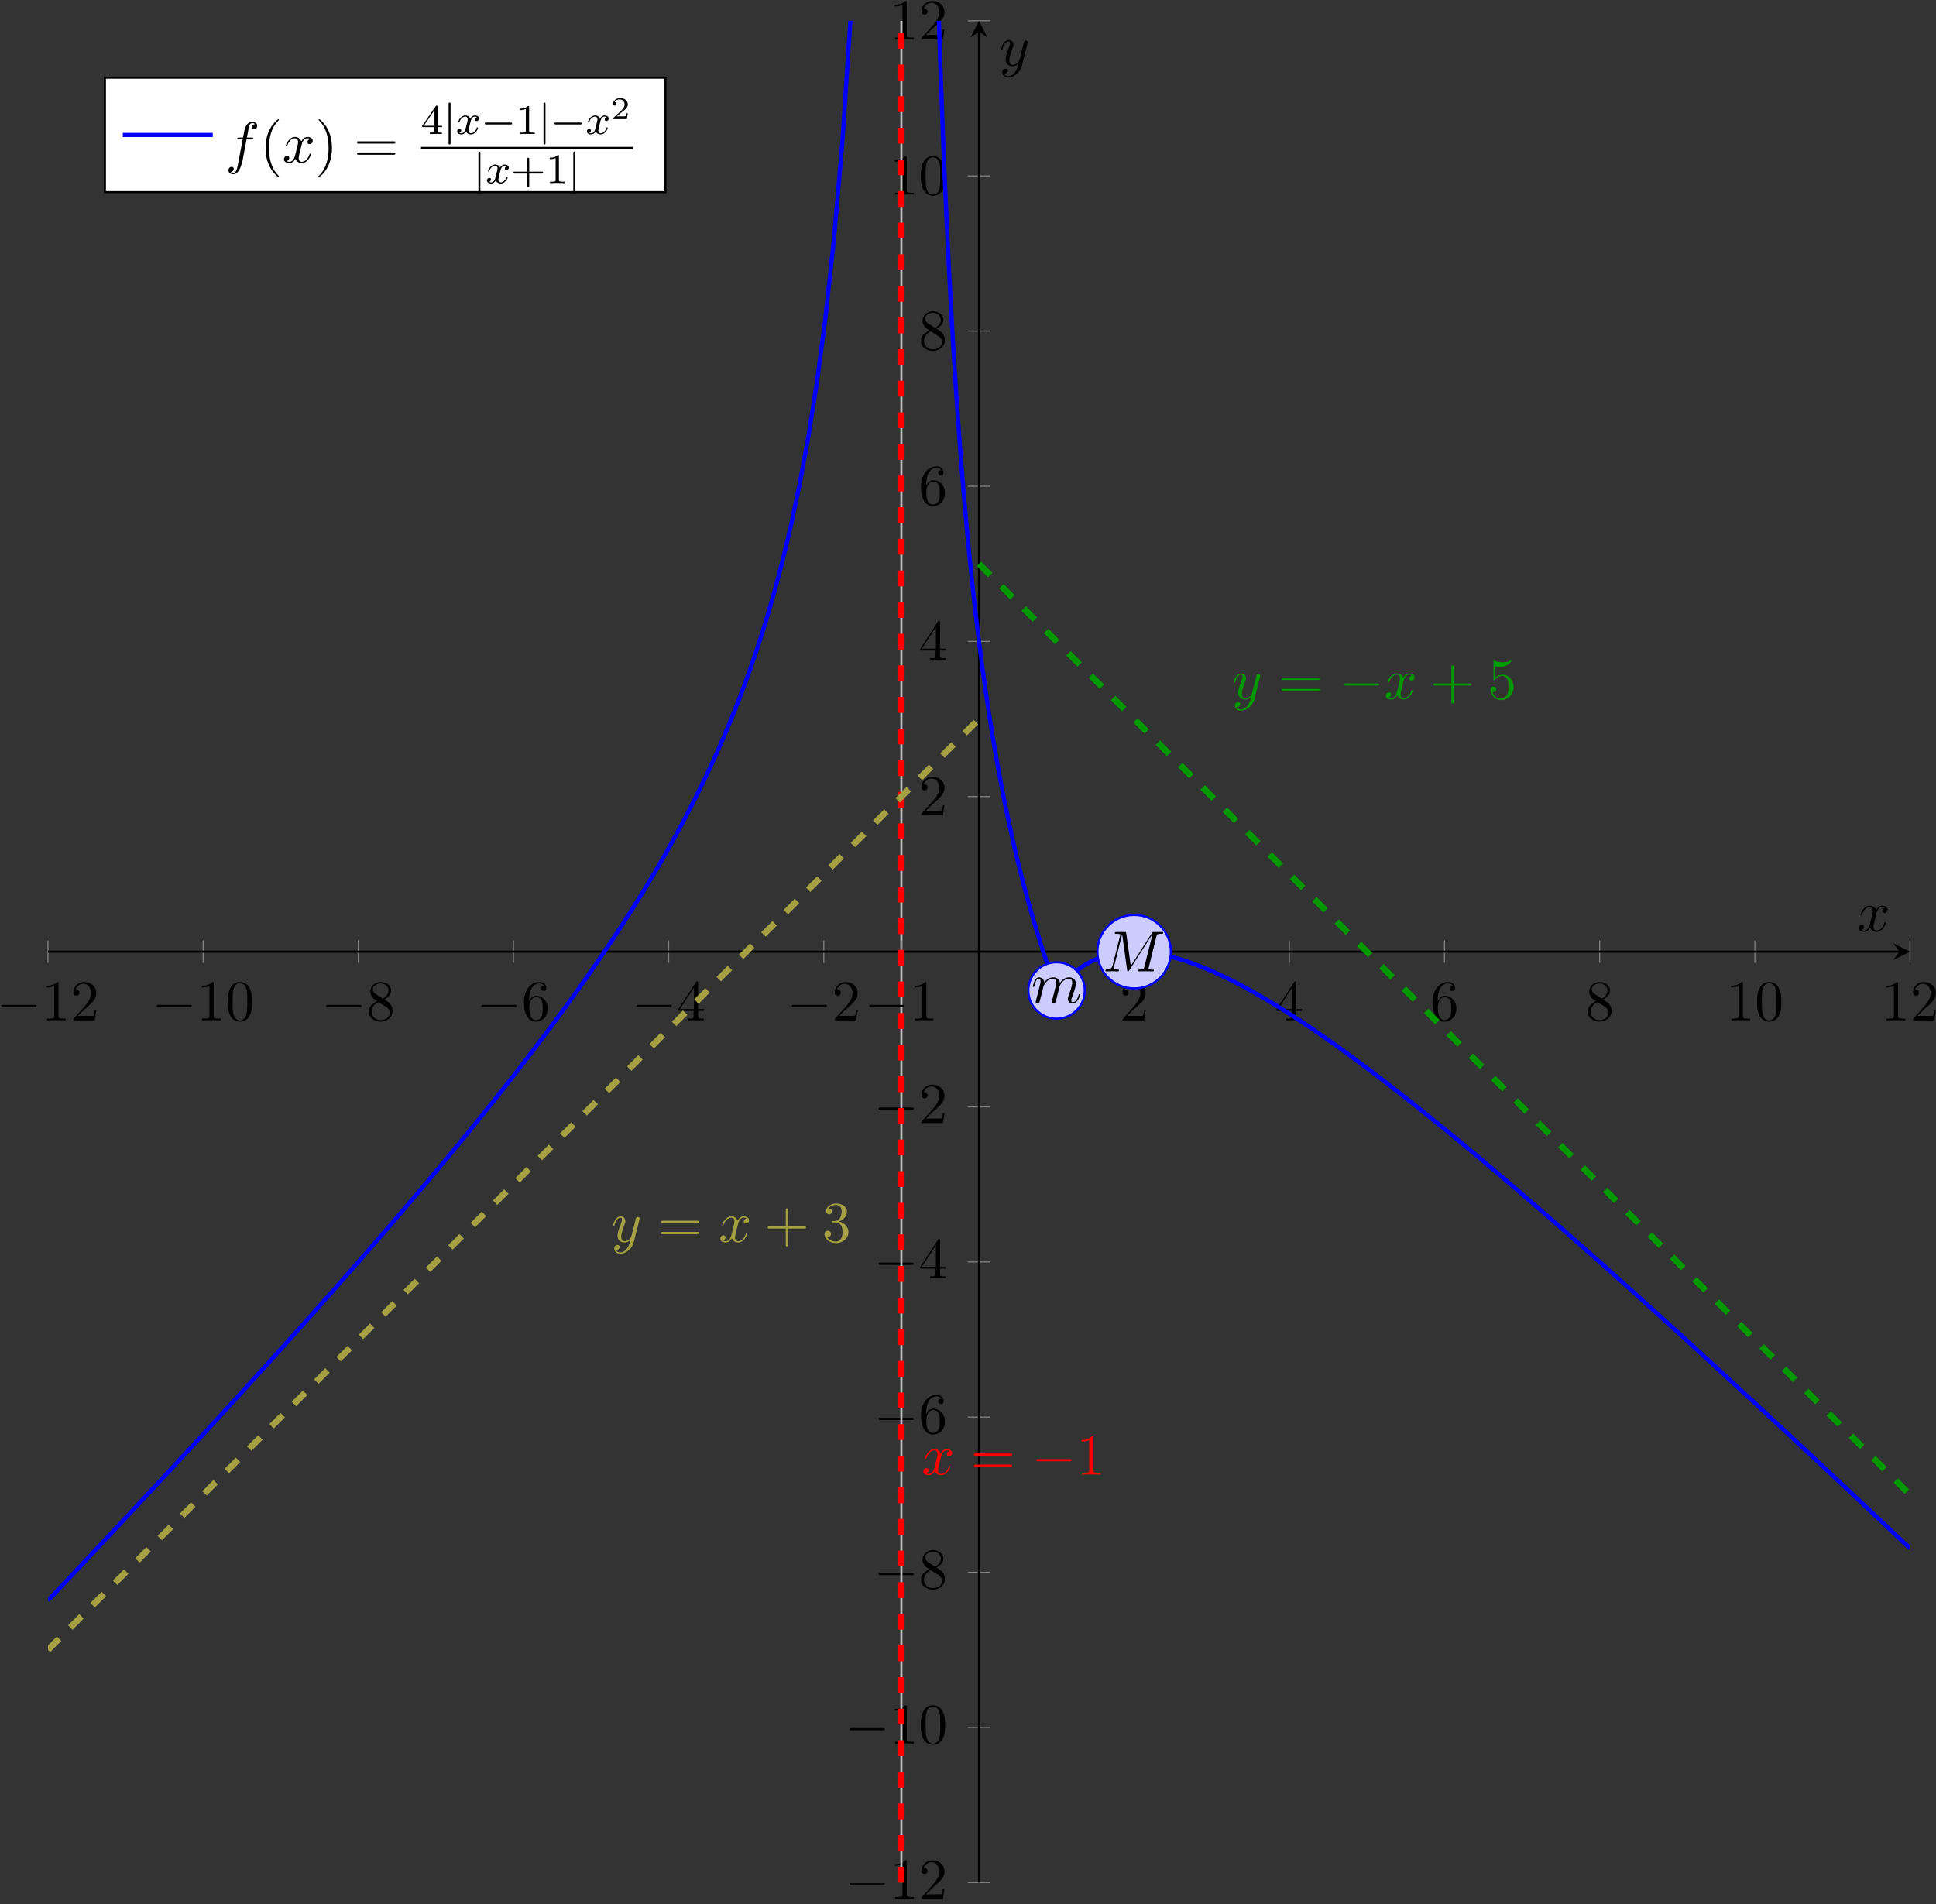 <?xml version="1.0" encoding="UTF-8"?>
<svg xmlns="http://www.w3.org/2000/svg" xmlns:xlink="http://www.w3.org/1999/xlink" width="366pt" height="360pt" viewBox="0 0 366 360" version="1.1">
<rect x="0" y="0" width="366" height="360" fill="#333333" stroke="none"/>
<defs>
<g>
<symbol overflow="visible" id="glyph0-0">
<path style="stroke:none;" d=""/>
</symbol>
<symbol overflow="visible" id="glyph0-1">
<path style="stroke:none;" d="M 7.188 -2.516 C 7.375 -2.516 7.562 -2.516 7.562 -2.719 C 7.562 -2.938 7.375 -2.938 7.188 -2.938 L 1.281 -2.938 C 1.094 -2.938 0.906 -2.938 0.906 -2.719 C 0.906 -2.516 1.094 -2.516 1.281 -2.516 Z M 7.188 -2.516 "/>
</symbol>
<symbol overflow="visible" id="glyph1-0">
<path style="stroke:none;" d=""/>
</symbol>
<symbol overflow="visible" id="glyph1-1">
<path style="stroke:none;" d="M 3.203 -6.984 C 3.203 -7.234 3.203 -7.266 2.953 -7.266 C 2.281 -6.562 1.312 -6.562 0.969 -6.562 L 0.969 -6.234 C 1.188 -6.234 1.828 -6.234 2.406 -6.516 L 2.406 -0.859 C 2.406 -0.469 2.359 -0.344 1.391 -0.344 L 1.031 -0.344 L 1.031 0 C 1.422 -0.031 2.359 -0.031 2.797 -0.031 C 3.234 -0.031 4.188 -0.031 4.562 0 L 4.562 -0.344 L 4.219 -0.344 C 3.234 -0.344 3.203 -0.453 3.203 -0.859 Z M 3.203 -6.984 "/>
</symbol>
<symbol overflow="visible" id="glyph1-2">
<path style="stroke:none;" d="M 1.391 -0.844 L 2.547 -1.969 C 4.25 -3.469 4.891 -4.062 4.891 -5.141 C 4.891 -6.391 3.922 -7.266 2.578 -7.266 C 1.359 -7.266 0.547 -6.266 0.547 -5.297 C 0.547 -4.672 1.094 -4.672 1.125 -4.672 C 1.312 -4.672 1.688 -4.812 1.688 -5.25 C 1.688 -5.547 1.5 -5.828 1.109 -5.828 C 1.031 -5.828 1 -5.828 0.969 -5.812 C 1.219 -6.516 1.812 -6.922 2.438 -6.922 C 3.438 -6.922 3.906 -6.047 3.906 -5.141 C 3.906 -4.281 3.359 -3.406 2.766 -2.734 L 0.672 -0.406 C 0.547 -0.281 0.547 -0.266 0.547 0 L 4.594 0 L 4.891 -1.891 L 4.625 -1.891 C 4.562 -1.578 4.5 -1.094 4.391 -0.922 C 4.312 -0.844 3.594 -0.844 3.344 -0.844 Z M 1.391 -0.844 "/>
</symbol>
<symbol overflow="visible" id="glyph1-3">
<path style="stroke:none;" d="M 5.016 -3.484 C 5.016 -4.359 4.969 -5.234 4.578 -6.047 C 4.078 -7.094 3.188 -7.266 2.719 -7.266 C 2.078 -7.266 1.281 -6.984 0.828 -5.969 C 0.484 -5.219 0.422 -4.359 0.422 -3.484 C 0.422 -2.672 0.469 -1.688 0.922 -0.859 C 1.391 0.016 2.188 0.234 2.719 0.234 C 3.297 0.234 4.141 0.016 4.609 -1.031 C 4.969 -1.781 5.016 -2.625 5.016 -3.484 Z M 2.719 0 C 2.297 0 1.641 -0.266 1.453 -1.312 C 1.328 -1.969 1.328 -2.984 1.328 -3.625 C 1.328 -4.312 1.328 -5.031 1.422 -5.625 C 1.625 -6.922 2.438 -7.031 2.719 -7.031 C 3.078 -7.031 3.797 -6.828 4 -5.75 C 4.109 -5.141 4.109 -4.312 4.109 -3.625 C 4.109 -2.797 4.109 -2.062 3.984 -1.359 C 3.828 -0.328 3.203 0 2.719 0 Z M 2.719 0 "/>
</symbol>
<symbol overflow="visible" id="glyph1-4">
<path style="stroke:none;" d="M 1.781 -4.984 C 1.281 -5.312 1.234 -5.688 1.234 -5.875 C 1.234 -6.531 1.938 -6.984 2.719 -6.984 C 3.516 -6.984 4.203 -6.422 4.203 -5.641 C 4.203 -5.016 3.781 -4.5 3.125 -4.109 Z M 3.375 -3.953 C 4.156 -4.359 4.688 -4.922 4.688 -5.641 C 4.688 -6.641 3.719 -7.266 2.719 -7.266 C 1.641 -7.266 0.75 -6.453 0.75 -5.438 C 0.75 -5.25 0.781 -4.75 1.234 -4.25 C 1.359 -4.109 1.75 -3.844 2.031 -3.656 C 1.391 -3.344 0.453 -2.719 0.453 -1.641 C 0.453 -0.484 1.578 0.234 2.719 0.234 C 3.953 0.234 4.984 -0.672 4.984 -1.828 C 4.984 -2.219 4.859 -2.719 4.453 -3.172 C 4.25 -3.406 4.062 -3.516 3.375 -3.953 Z M 2.281 -3.484 L 3.625 -2.641 C 3.922 -2.438 4.438 -2.109 4.438 -1.438 C 4.438 -0.625 3.625 -0.062 2.719 -0.062 C 1.781 -0.062 1 -0.734 1 -1.641 C 1 -2.281 1.359 -2.984 2.281 -3.484 Z M 2.281 -3.484 "/>
</symbol>
<symbol overflow="visible" id="glyph1-5">
<path style="stroke:none;" d="M 1.438 -3.578 L 1.438 -3.844 C 1.438 -6.594 2.797 -6.984 3.344 -6.984 C 3.609 -6.984 4.062 -6.922 4.312 -6.547 C 4.141 -6.547 3.703 -6.547 3.703 -6.062 C 3.703 -5.719 3.969 -5.562 4.203 -5.562 C 4.391 -5.562 4.719 -5.656 4.719 -6.078 C 4.719 -6.734 4.234 -7.266 3.328 -7.266 C 1.938 -7.266 0.453 -5.859 0.453 -3.453 C 0.453 -0.531 1.719 0.234 2.734 0.234 C 3.953 0.234 4.984 -0.781 4.984 -2.219 C 4.984 -3.609 4.016 -4.656 2.797 -4.656 C 2.062 -4.656 1.656 -4.094 1.438 -3.578 Z M 2.734 -0.062 C 2.047 -0.062 1.719 -0.719 1.656 -0.891 C 1.469 -1.391 1.469 -2.266 1.469 -2.469 C 1.469 -3.312 1.812 -4.406 2.797 -4.406 C 2.969 -4.406 3.469 -4.406 3.812 -3.734 C 4 -3.328 4 -2.766 4 -2.234 C 4 -1.719 4 -1.172 3.812 -0.781 C 3.484 -0.125 2.984 -0.062 2.734 -0.062 Z M 2.734 -0.062 "/>
</symbol>
<symbol overflow="visible" id="glyph1-6">
<path style="stroke:none;" d="M 3.203 -1.797 L 3.203 -0.844 C 3.203 -0.453 3.188 -0.344 2.375 -0.344 L 2.156 -0.344 L 2.156 0 C 2.594 -0.031 3.156 -0.031 3.625 -0.031 C 4.078 -0.031 4.656 -0.031 5.109 0 L 5.109 -0.344 L 4.875 -0.344 C 4.062 -0.344 4.047 -0.453 4.047 -0.844 L 4.047 -1.797 L 5.141 -1.797 L 5.141 -2.141 L 4.047 -2.141 L 4.047 -7.094 C 4.047 -7.312 4.047 -7.391 3.875 -7.391 C 3.781 -7.391 3.734 -7.391 3.656 -7.25 L 0.312 -2.141 L 0.312 -1.797 Z M 3.266 -2.141 L 0.609 -2.141 L 3.266 -6.203 Z M 3.266 -2.141 "/>
</symbol>
<symbol overflow="visible" id="glyph1-7">
<path style="stroke:none;" d="M 7.5 -3.562 C 7.656 -3.562 7.859 -3.562 7.859 -3.781 C 7.859 -4 7.656 -4 7.5 -4 L 0.969 -4 C 0.812 -4 0.609 -4 0.609 -3.781 C 0.609 -3.562 0.812 -3.562 0.984 -3.562 Z M 7.5 -1.453 C 7.656 -1.453 7.859 -1.453 7.859 -1.672 C 7.859 -1.891 7.656 -1.891 7.5 -1.891 L 0.984 -1.891 C 0.812 -1.891 0.609 -1.891 0.609 -1.672 C 0.609 -1.453 0.812 -1.453 0.969 -1.453 Z M 7.5 -1.453 "/>
</symbol>
<symbol overflow="visible" id="glyph1-8">
<path style="stroke:none;" d="M 4.453 -2.516 L 7.5 -2.516 C 7.656 -2.516 7.859 -2.516 7.859 -2.719 C 7.859 -2.938 7.656 -2.938 7.5 -2.938 L 4.453 -2.938 L 4.453 -6 C 4.453 -6.156 4.453 -6.359 4.25 -6.359 C 4.031 -6.359 4.031 -6.156 4.031 -6 L 4.031 -2.938 L 0.969 -2.938 C 0.812 -2.938 0.609 -2.938 0.609 -2.719 C 0.609 -2.516 0.812 -2.516 0.969 -2.516 L 4.031 -2.516 L 4.031 0.547 C 4.031 0.703 4.031 0.906 4.25 0.906 C 4.453 0.906 4.453 0.703 4.453 0.547 Z M 4.453 -2.516 "/>
</symbol>
<symbol overflow="visible" id="glyph1-9">
<path style="stroke:none;" d="M 4.891 -2.188 C 4.891 -3.484 4 -4.578 2.828 -4.578 C 2.297 -4.578 1.828 -4.406 1.438 -4.031 L 1.438 -6.156 C 1.656 -6.078 2.016 -6.016 2.359 -6.016 C 3.703 -6.016 4.469 -7 4.469 -7.141 C 4.469 -7.203 4.438 -7.266 4.359 -7.266 C 4.359 -7.266 4.328 -7.266 4.281 -7.234 C 4.062 -7.125 3.516 -6.922 2.797 -6.922 C 2.359 -6.922 1.859 -6.984 1.344 -7.219 C 1.25 -7.25 1.234 -7.25 1.203 -7.25 C 1.094 -7.25 1.094 -7.172 1.094 -6.984 L 1.094 -3.766 C 1.094 -3.562 1.094 -3.484 1.25 -3.484 C 1.328 -3.484 1.359 -3.516 1.391 -3.578 C 1.516 -3.75 1.922 -4.344 2.797 -4.344 C 3.375 -4.344 3.641 -3.844 3.734 -3.641 C 3.906 -3.234 3.922 -2.812 3.922 -2.266 C 3.922 -1.891 3.922 -1.234 3.672 -0.781 C 3.406 -0.344 3 -0.062 2.5 -0.062 C 1.703 -0.062 1.078 -0.641 0.891 -1.281 C 0.922 -1.281 0.953 -1.266 1.078 -1.266 C 1.438 -1.266 1.625 -1.531 1.625 -1.797 C 1.625 -2.062 1.438 -2.328 1.078 -2.328 C 0.922 -2.328 0.547 -2.25 0.547 -1.75 C 0.547 -0.812 1.297 0.234 2.516 0.234 C 3.781 0.234 4.891 -0.812 4.891 -2.188 Z M 4.891 -2.188 "/>
</symbol>
<symbol overflow="visible" id="glyph1-10">
<path style="stroke:none;" d="M 3.156 -3.844 C 4.062 -4.141 4.688 -4.891 4.688 -5.766 C 4.688 -6.656 3.734 -7.266 2.688 -7.266 C 1.578 -7.266 0.75 -6.609 0.75 -5.781 C 0.75 -5.422 1 -5.219 1.312 -5.219 C 1.641 -5.219 1.859 -5.453 1.859 -5.766 C 1.859 -6.312 1.359 -6.312 1.188 -6.312 C 1.531 -6.844 2.25 -6.984 2.641 -6.984 C 3.094 -6.984 3.688 -6.75 3.688 -5.766 C 3.688 -5.641 3.672 -5 3.375 -4.531 C 3.047 -4 2.688 -3.969 2.406 -3.953 C 2.328 -3.953 2.062 -3.922 1.984 -3.922 C 1.891 -3.922 1.828 -3.906 1.828 -3.797 C 1.828 -3.672 1.891 -3.672 2.078 -3.672 L 2.562 -3.672 C 3.453 -3.672 3.859 -2.938 3.859 -1.859 C 3.859 -0.375 3.109 -0.062 2.625 -0.062 C 2.156 -0.062 1.344 -0.25 0.953 -0.891 C 1.344 -0.844 1.672 -1.078 1.672 -1.5 C 1.672 -1.891 1.391 -2.109 1.062 -2.109 C 0.812 -2.109 0.453 -1.953 0.453 -1.469 C 0.453 -0.484 1.469 0.234 2.656 0.234 C 3.984 0.234 4.984 -0.75 4.984 -1.859 C 4.984 -2.766 4.297 -3.609 3.156 -3.844 Z M 3.156 -3.844 "/>
</symbol>
<symbol overflow="visible" id="glyph1-11">
<path style="stroke:none;" d="M 3.609 2.625 C 3.609 2.578 3.609 2.562 3.422 2.375 C 2.062 1 1.719 -1.062 1.719 -2.719 C 1.719 -4.625 2.125 -6.516 3.469 -7.891 C 3.609 -8.016 3.609 -8.031 3.609 -8.078 C 3.609 -8.141 3.562 -8.172 3.5 -8.172 C 3.391 -8.172 2.406 -7.438 1.766 -6.047 C 1.203 -4.859 1.078 -3.641 1.078 -2.719 C 1.078 -1.875 1.203 -0.562 1.797 0.672 C 2.453 2.016 3.391 2.719 3.5 2.719 C 3.562 2.719 3.609 2.688 3.609 2.625 Z M 3.609 2.625 "/>
</symbol>
<symbol overflow="visible" id="glyph1-12">
<path style="stroke:none;" d="M 3.156 -2.719 C 3.156 -3.578 3.031 -4.891 2.438 -6.125 C 1.781 -7.469 0.844 -8.172 0.734 -8.172 C 0.672 -8.172 0.625 -8.141 0.625 -8.078 C 0.625 -8.031 0.625 -8.016 0.828 -7.812 C 1.891 -6.734 2.516 -5 2.516 -2.719 C 2.516 -0.859 2.109 1.062 0.766 2.438 C 0.625 2.562 0.625 2.578 0.625 2.625 C 0.625 2.688 0.672 2.719 0.734 2.719 C 0.844 2.719 1.828 1.984 2.469 0.594 C 3.016 -0.594 3.156 -1.812 3.156 -2.719 Z M 3.156 -2.719 "/>
</symbol>
<symbol overflow="visible" id="glyph2-0">
<path style="stroke:none;" d=""/>
</symbol>
<symbol overflow="visible" id="glyph2-1">
<path style="stroke:none;" d="M 5.297 -4.156 C 5.344 -4.312 5.344 -4.328 5.344 -4.406 C 5.344 -4.609 5.188 -4.703 5.031 -4.703 C 4.922 -4.703 4.75 -4.641 4.641 -4.469 C 4.625 -4.422 4.531 -4.078 4.5 -3.875 C 4.422 -3.594 4.344 -3.297 4.281 -3.016 L 3.781 -1.047 C 3.734 -0.891 3.266 -0.125 2.547 -0.125 C 2 -0.125 1.875 -0.594 1.875 -1 C 1.875 -1.5 2.062 -2.188 2.438 -3.141 C 2.609 -3.594 2.656 -3.703 2.656 -3.922 C 2.656 -4.422 2.297 -4.828 1.75 -4.828 C 0.719 -4.828 0.312 -3.234 0.312 -3.141 C 0.312 -3.031 0.422 -3.031 0.453 -3.031 C 0.562 -3.031 0.562 -3.047 0.625 -3.234 C 0.922 -4.25 1.359 -4.578 1.719 -4.578 C 1.812 -4.578 2 -4.578 2 -4.234 C 2 -3.953 1.891 -3.672 1.812 -3.469 C 1.375 -2.312 1.172 -1.688 1.172 -1.172 C 1.172 -0.203 1.859 0.125 2.516 0.125 C 2.938 0.125 3.297 -0.062 3.609 -0.375 C 3.469 0.203 3.344 0.734 2.906 1.312 C 2.625 1.672 2.203 2 1.703 2 C 1.547 2 1.062 1.969 0.875 1.531 C 1.047 1.531 1.188 1.531 1.344 1.406 C 1.453 1.312 1.562 1.172 1.562 0.953 C 1.562 0.625 1.266 0.578 1.156 0.578 C 0.906 0.578 0.547 0.75 0.547 1.281 C 0.547 1.828 1.031 2.234 1.703 2.234 C 2.828 2.234 3.953 1.25 4.25 0.016 Z M 5.297 -4.156 "/>
</symbol>
<symbol overflow="visible" id="glyph2-2">
<path style="stroke:none;" d="M 3.641 -3.297 C 3.703 -3.578 3.953 -4.578 4.719 -4.578 C 4.781 -4.578 5.031 -4.578 5.266 -4.438 C 4.969 -4.391 4.75 -4.109 4.75 -3.844 C 4.75 -3.672 4.859 -3.469 5.156 -3.469 C 5.406 -3.469 5.75 -3.672 5.75 -4.094 C 5.75 -4.672 5.109 -4.828 4.734 -4.828 C 4.094 -4.828 3.719 -4.25 3.594 -3.984 C 3.312 -4.719 2.719 -4.828 2.406 -4.828 C 1.281 -4.828 0.656 -3.406 0.656 -3.141 C 0.656 -3.031 0.766 -3.031 0.781 -3.031 C 0.875 -3.031 0.906 -3.047 0.922 -3.156 C 1.297 -4.312 2.016 -4.578 2.391 -4.578 C 2.594 -4.578 2.984 -4.484 2.984 -3.844 C 2.984 -3.516 2.797 -2.781 2.391 -1.25 C 2.219 -0.578 1.828 -0.125 1.359 -0.125 C 1.281 -0.125 1.031 -0.125 0.812 -0.266 C 1.078 -0.312 1.312 -0.547 1.312 -0.844 C 1.312 -1.141 1.078 -1.234 0.922 -1.234 C 0.594 -1.234 0.312 -0.953 0.312 -0.594 C 0.312 -0.094 0.859 0.125 1.344 0.125 C 2.062 0.125 2.453 -0.641 2.484 -0.703 C 2.625 -0.312 3.016 0.125 3.672 0.125 C 4.781 0.125 5.406 -1.281 5.406 -1.562 C 5.406 -1.672 5.312 -1.672 5.281 -1.672 C 5.188 -1.672 5.156 -1.625 5.141 -1.547 C 4.781 -0.375 4.031 -0.125 3.688 -0.125 C 3.266 -0.125 3.094 -0.469 3.094 -0.844 C 3.094 -1.078 3.156 -1.312 3.266 -1.797 Z M 3.641 -3.297 "/>
</symbol>
<symbol overflow="visible" id="glyph2-3">
<path style="stroke:none;" d="M 10.094 -6.609 C 10.203 -7 10.219 -7.109 11.031 -7.109 C 11.281 -7.109 11.391 -7.109 11.391 -7.328 C 11.391 -7.453 11.281 -7.453 11.094 -7.453 L 9.656 -7.453 C 9.375 -7.453 9.359 -7.453 9.234 -7.234 L 5.25 -1.031 L 4.391 -7.203 C 4.359 -7.453 4.344 -7.453 4.062 -7.453 L 2.562 -7.453 C 2.359 -7.453 2.234 -7.453 2.234 -7.234 C 2.234 -7.109 2.328 -7.109 2.547 -7.109 C 2.688 -7.109 2.891 -7.094 3.016 -7.094 C 3.203 -7.062 3.266 -7.031 3.266 -6.922 C 3.266 -6.875 3.25 -6.844 3.219 -6.703 L 1.828 -1.156 C 1.719 -0.719 1.531 -0.375 0.656 -0.344 C 0.594 -0.344 0.453 -0.328 0.453 -0.125 C 0.453 -0.031 0.531 0 0.609 0 C 0.953 0 1.344 -0.031 1.703 -0.031 C 2.078 -0.031 2.469 0 2.828 0 C 2.875 0 3.016 0 3.016 -0.219 C 3.016 -0.344 2.906 -0.344 2.828 -0.344 C 2.203 -0.344 2.078 -0.562 2.078 -0.812 C 2.078 -0.891 2.094 -0.953 2.125 -1.062 L 3.609 -7.016 L 3.625 -7.016 L 4.562 -0.25 C 4.578 -0.125 4.594 0 4.719 0 C 4.844 0 4.906 -0.125 4.969 -0.203 L 9.375 -7.094 L 7.812 -0.844 C 7.703 -0.422 7.688 -0.344 6.828 -0.344 C 6.641 -0.344 6.516 -0.344 6.516 -0.125 C 6.516 0 6.656 0 6.688 0 C 6.984 0 7.734 -0.031 8.031 -0.031 C 8.484 -0.031 8.953 0 9.406 0 C 9.469 0 9.609 0 9.609 -0.219 C 9.609 -0.344 9.516 -0.344 9.297 -0.344 C 8.906 -0.344 8.594 -0.344 8.594 -0.531 C 8.594 -0.578 8.594 -0.594 8.656 -0.797 Z M 10.094 -6.609 "/>
</symbol>
<symbol overflow="visible" id="glyph2-4">
<path style="stroke:none;" d="M 0.953 -0.641 C 0.922 -0.484 0.859 -0.234 0.859 -0.172 C 0.859 0.016 1.016 0.125 1.172 0.125 C 1.312 0.125 1.5 0.031 1.578 -0.188 C 1.594 -0.203 1.719 -0.719 1.781 -1 L 2.031 -1.969 C 2.094 -2.219 2.156 -2.453 2.219 -2.703 C 2.25 -2.891 2.344 -3.203 2.359 -3.25 C 2.516 -3.594 3.094 -4.578 4.141 -4.578 C 4.625 -4.578 4.719 -4.172 4.719 -3.812 C 4.719 -3.547 4.641 -3.234 4.562 -2.906 L 4.25 -1.641 L 4.031 -0.812 C 3.984 -0.594 3.891 -0.234 3.891 -0.172 C 3.891 0.016 4.047 0.125 4.203 0.125 C 4.547 0.125 4.609 -0.156 4.703 -0.5 C 4.859 -1.109 5.25 -2.703 5.359 -3.125 C 5.391 -3.266 5.969 -4.578 7.156 -4.578 C 7.625 -4.578 7.75 -4.203 7.75 -3.812 C 7.75 -3.203 7.281 -1.953 7.062 -1.375 C 6.969 -1.109 6.922 -1 6.922 -0.781 C 6.922 -0.266 7.312 0.125 7.812 0.125 C 8.844 0.125 9.25 -1.469 9.25 -1.562 C 9.25 -1.672 9.156 -1.672 9.125 -1.672 C 9.016 -1.672 9.016 -1.641 8.953 -1.469 C 8.797 -0.891 8.438 -0.125 7.844 -0.125 C 7.656 -0.125 7.578 -0.234 7.578 -0.484 C 7.578 -0.75 7.672 -1.016 7.781 -1.25 C 7.984 -1.828 8.438 -3.031 8.438 -3.656 C 8.438 -4.359 8 -4.828 7.188 -4.828 C 6.375 -4.828 5.812 -4.344 5.406 -3.766 C 5.406 -3.906 5.359 -4.281 5.062 -4.531 C 4.781 -4.766 4.438 -4.828 4.172 -4.828 C 3.188 -4.828 2.656 -4.125 2.469 -3.875 C 2.406 -4.5 1.953 -4.828 1.469 -4.828 C 0.953 -4.828 0.75 -4.391 0.656 -4.203 C 0.453 -3.812 0.312 -3.172 0.312 -3.141 C 0.312 -3.031 0.422 -3.031 0.453 -3.031 C 0.562 -3.031 0.562 -3.047 0.625 -3.281 C 0.812 -4.062 1.031 -4.578 1.422 -4.578 C 1.609 -4.578 1.766 -4.5 1.766 -4.078 C 1.766 -3.844 1.734 -3.734 1.594 -3.156 Z M 0.953 -0.641 "/>
</symbol>
<symbol overflow="visible" id="glyph2-5">
<path style="stroke:none;" d="M 4 -4.359 L 4.938 -4.359 C 5.156 -4.359 5.266 -4.359 5.266 -4.578 C 5.266 -4.703 5.156 -4.703 4.969 -4.703 L 4.062 -4.703 L 4.297 -5.938 C 4.344 -6.172 4.5 -6.953 4.562 -7.078 C 4.656 -7.281 4.844 -7.453 5.078 -7.453 C 5.109 -7.453 5.406 -7.453 5.609 -7.25 C 5.125 -7.203 5.016 -6.828 5.016 -6.656 C 5.016 -6.406 5.219 -6.281 5.422 -6.281 C 5.703 -6.281 6.016 -6.516 6.016 -6.938 C 6.016 -7.438 5.516 -7.688 5.078 -7.688 C 4.703 -7.688 4.016 -7.5 3.688 -6.406 C 3.625 -6.188 3.594 -6.078 3.328 -4.703 L 2.578 -4.703 C 2.359 -4.703 2.25 -4.703 2.25 -4.5 C 2.25 -4.359 2.344 -4.359 2.547 -4.359 L 3.266 -4.359 L 2.453 -0.047 C 2.25 1 2.078 2 1.5 2 C 1.469 2 1.188 2 0.984 1.797 C 1.484 1.766 1.578 1.375 1.578 1.203 C 1.578 0.953 1.391 0.828 1.172 0.828 C 0.891 0.828 0.578 1.062 0.578 1.484 C 0.578 1.969 1.062 2.234 1.5 2.234 C 2.109 2.234 2.547 1.594 2.734 1.172 C 3.094 0.484 3.344 -0.828 3.344 -0.906 Z M 4 -4.359 "/>
</symbol>
<symbol overflow="visible" id="glyph3-0">
<path style="stroke:none;" d=""/>
</symbol>
<symbol overflow="visible" id="glyph3-1">
<path style="stroke:none;" d="M 3.141 -5.156 C 3.141 -5.312 3.141 -5.375 2.969 -5.375 C 2.875 -5.375 2.859 -5.375 2.781 -5.266 L 0.234 -1.562 L 0.234 -1.312 L 2.484 -1.312 L 2.484 -0.641 C 2.484 -0.344 2.469 -0.266 1.844 -0.266 L 1.672 -0.266 L 1.672 0 C 2.344 -0.031 2.359 -0.031 2.812 -0.031 C 3.266 -0.031 3.281 -0.031 3.953 0 L 3.953 -0.266 L 3.781 -0.266 C 3.156 -0.266 3.141 -0.344 3.141 -0.641 L 3.141 -1.312 L 3.984 -1.312 L 3.984 -1.562 L 3.141 -1.562 Z M 2.547 -4.516 L 2.547 -1.562 L 0.516 -1.562 Z M 2.547 -4.516 "/>
</symbol>
<symbol overflow="visible" id="glyph3-2">
<path style="stroke:none;" d="M 2.5 -5.078 C 2.5 -5.297 2.484 -5.297 2.266 -5.297 C 1.938 -4.984 1.516 -4.797 0.766 -4.797 L 0.766 -4.531 C 0.984 -4.531 1.406 -4.531 1.875 -4.734 L 1.875 -0.656 C 1.875 -0.359 1.844 -0.266 1.094 -0.266 L 0.812 -0.266 L 0.812 0 C 1.141 -0.031 1.828 -0.031 2.188 -0.031 C 2.547 -0.031 3.234 -0.031 3.562 0 L 3.562 -0.266 L 3.281 -0.266 C 2.531 -0.266 2.5 -0.359 2.5 -0.656 Z M 2.5 -5.078 "/>
</symbol>
<symbol overflow="visible" id="glyph3-3">
<path style="stroke:none;" d="M 3.469 -1.812 L 5.812 -1.812 C 5.922 -1.812 6.109 -1.812 6.109 -1.984 C 6.109 -2.172 5.922 -2.172 5.812 -2.172 L 3.469 -2.172 L 3.469 -4.531 C 3.469 -4.641 3.469 -4.812 3.297 -4.812 C 3.109 -4.812 3.109 -4.641 3.109 -4.531 L 3.109 -2.172 L 0.75 -2.172 C 0.641 -2.172 0.469 -2.172 0.469 -1.984 C 0.469 -1.812 0.641 -1.812 0.75 -1.812 L 3.109 -1.812 L 3.109 0.547 C 3.109 0.656 3.109 0.828 3.297 0.828 C 3.469 0.828 3.469 0.656 3.469 0.547 Z M 3.469 -1.812 "/>
</symbol>
<symbol overflow="visible" id="glyph4-0">
<path style="stroke:none;" d=""/>
</symbol>
<symbol overflow="visible" id="glyph4-1">
<path style="stroke:none;" d="M 1.359 -5.672 C 1.359 -5.797 1.359 -5.969 1.172 -5.969 C 0.984 -5.969 0.984 -5.797 0.984 -5.672 L 0.984 1.688 C 0.984 1.812 0.984 1.984 1.172 1.984 C 1.359 1.984 1.359 1.812 1.359 1.688 Z M 1.359 -5.672 "/>
</symbol>
<symbol overflow="visible" id="glyph4-2">
<path style="stroke:none;" d="M 5.562 -1.812 C 5.703 -1.812 5.875 -1.812 5.875 -1.984 C 5.875 -2.172 5.703 -2.172 5.562 -2.172 L 1 -2.172 C 0.875 -2.172 0.703 -2.172 0.703 -1.984 C 0.703 -1.812 0.875 -1.812 1 -1.812 Z M 5.562 -1.812 "/>
</symbol>
<symbol overflow="visible" id="glyph5-0">
<path style="stroke:none;" d=""/>
</symbol>
<symbol overflow="visible" id="glyph5-1">
<path style="stroke:none;" d="M 4 -3.172 C 3.641 -3.094 3.625 -2.781 3.625 -2.75 C 3.625 -2.578 3.766 -2.453 3.938 -2.453 C 4.109 -2.453 4.375 -2.594 4.375 -2.938 C 4.375 -3.391 3.875 -3.516 3.578 -3.516 C 3.219 -3.516 2.906 -3.25 2.719 -2.938 C 2.547 -3.359 2.141 -3.516 1.812 -3.516 C 0.938 -3.516 0.453 -2.516 0.453 -2.297 C 0.453 -2.219 0.516 -2.188 0.578 -2.188 C 0.672 -2.188 0.688 -2.234 0.703 -2.328 C 0.891 -2.906 1.375 -3.297 1.781 -3.297 C 2.094 -3.297 2.25 -3.062 2.25 -2.781 C 2.25 -2.625 2.156 -2.25 2.094 -2 C 2.031 -1.766 1.859 -1.062 1.812 -0.906 C 1.703 -0.484 1.422 -0.141 1.062 -0.141 C 1.031 -0.141 0.828 -0.141 0.656 -0.25 C 1.016 -0.344 1.016 -0.672 1.016 -0.688 C 1.016 -0.875 0.875 -0.984 0.703 -0.984 C 0.484 -0.984 0.25 -0.797 0.25 -0.5 C 0.25 -0.125 0.641 0.078 1.047 0.078 C 1.469 0.078 1.766 -0.234 1.906 -0.5 C 2.094 -0.109 2.453 0.078 2.844 0.078 C 3.703 0.078 4.188 -0.922 4.188 -1.141 C 4.188 -1.219 4.125 -1.25 4.062 -1.25 C 3.969 -1.25 3.953 -1.188 3.922 -1.109 C 3.766 -0.578 3.312 -0.141 2.859 -0.141 C 2.594 -0.141 2.406 -0.312 2.406 -0.656 C 2.406 -0.812 2.453 -1 2.562 -1.438 C 2.609 -1.688 2.781 -2.375 2.828 -2.531 C 2.938 -2.953 3.219 -3.297 3.578 -3.297 C 3.625 -3.297 3.828 -3.297 4 -3.172 Z M 4 -3.172 "/>
</symbol>
<symbol overflow="visible" id="glyph6-0">
<path style="stroke:none;" d=""/>
</symbol>
<symbol overflow="visible" id="glyph6-1">
<path style="stroke:none;" d="M 3.219 -1.125 L 3 -1.125 C 2.984 -1.031 2.922 -0.641 2.844 -0.578 C 2.797 -0.531 2.312 -0.531 2.219 -0.531 L 1.109 -0.531 L 1.875 -1.156 C 2.078 -1.328 2.609 -1.703 2.797 -1.891 C 2.969 -2.062 3.219 -2.375 3.219 -2.797 C 3.219 -3.547 2.547 -3.984 1.734 -3.984 C 0.969 -3.984 0.438 -3.469 0.438 -2.906 C 0.438 -2.609 0.688 -2.562 0.75 -2.562 C 0.906 -2.562 1.078 -2.672 1.078 -2.891 C 1.078 -3.016 1 -3.219 0.734 -3.219 C 0.875 -3.516 1.234 -3.75 1.656 -3.75 C 2.281 -3.75 2.609 -3.281 2.609 -2.797 C 2.609 -2.375 2.328 -1.938 1.922 -1.547 L 0.5 -0.25 C 0.438 -0.188 0.438 -0.188 0.438 0 L 3.031 0 Z M 3.219 -1.125 "/>
</symbol>
</g>
<clipPath id="clip1">
  <path d="M 9.066 3.93 L 179 3.93 L 179 314 L 9.066 314 Z M 9.066 3.93 "/>
</clipPath>
<clipPath id="clip2">
  <path d="M 161 3.93 L 211 3.93 L 211 199 L 161 199 Z M 161 3.93 "/>
</clipPath>
<clipPath id="clip3">
  <path d="M 169 3.93 L 172 3.93 L 172 355.949 L 169 355.949 Z M 169 3.93 "/>
</clipPath>
<clipPath id="clip4">
  <path d="M 168 89 L 361.086 89 L 361.086 300 L 168 300 Z M 168 89 "/>
</clipPath>
<clipPath id="clip5">
  <path d="M 9.066 119 L 202 119 L 202 329 L 9.066 329 Z M 9.066 119 "/>
</clipPath>
<clipPath id="clip6">
  <path d="M 188 168 L 361.086 168 L 361.086 305 L 188 305 Z M 188 168 "/>
</clipPath>
</defs>
<g id="surface1">
<path style="fill:none;stroke-width:0.199;stroke-linecap:butt;stroke-linejoin:miter;stroke:rgb(50%,50%,50%);stroke-opacity:1;stroke-miterlimit:10;" d="M -0.002 173.883 L -0.002 178.137 M 29.334 173.883 L 29.334 178.137 M 58.67 173.883 L 58.67 178.137 M 88.006 173.883 L 88.006 178.137 M 117.338 173.883 L 117.338 178.137 M 146.674 173.883 L 146.674 178.137 M 205.346 173.883 L 205.346 178.137 M 234.678 173.883 L 234.678 178.137 M 264.014 173.883 L 264.014 178.137 M 293.35 173.883 L 293.35 178.137 M 322.686 173.883 L 322.686 178.137 M 352.018 173.883 L 352.018 178.137 " transform="matrix(1,0,0,-1,9.068,355.949)"/>
<path style="fill:none;stroke-width:0.199;stroke-linecap:butt;stroke-linejoin:miter;stroke:rgb(50%,50%,50%);stroke-opacity:1;stroke-miterlimit:10;" d="M 173.885 -0 L 178.135 -0 M 173.885 29.336 L 178.135 29.336 M 173.885 58.672 L 178.135 58.672 M 173.885 88.004 L 178.135 88.004 M 173.885 117.34 L 178.135 117.34 M 173.885 146.676 L 178.135 146.676 M 173.885 205.344 L 178.135 205.344 M 173.885 234.679 L 178.135 234.679 M 173.885 264.015 L 178.135 264.015 M 173.885 293.351 L 178.135 293.351 M 173.885 322.683 L 178.135 322.683 M 173.885 352.019 L 178.135 352.019 " transform="matrix(1,0,0,-1,9.068,355.949)"/>
<path style="fill:none;stroke-width:0.399;stroke-linecap:butt;stroke-linejoin:miter;stroke:rgb(0%,0%,0%);stroke-opacity:1;stroke-miterlimit:10;" d="M -0.002 176.012 L 350.026 176.012 " transform="matrix(1,0,0,-1,9.068,355.949)"/>
<path style=" stroke:none;fill-rule:nonzero;fill:rgb(0%,0%,0%);fill-opacity:1;" d="M 361.086 179.938 L 357.898 178.344 L 359.094 179.938 L 357.898 181.535 "/>
<path style="fill:none;stroke-width:0.399;stroke-linecap:butt;stroke-linejoin:miter;stroke:rgb(0%,0%,0%);stroke-opacity:1;stroke-miterlimit:10;" d="M 176.01 -0 L 176.01 350.027 " transform="matrix(1,0,0,-1,9.068,355.949)"/>
<path style=" stroke:none;fill-rule:nonzero;fill:rgb(0%,0%,0%);fill-opacity:1;" d="M 185.078 3.93 L 183.484 7.117 L 185.078 5.922 L 186.672 7.117 "/>
<g style="fill:rgb(0%,0%,0%);fill-opacity:1;">
  <use xlink:href="#glyph0-1" x="-0.629" y="192.934"/>
</g>
<g style="fill:rgb(0%,0%,0%);fill-opacity:1;">
  <use xlink:href="#glyph1-1" x="7.856" y="192.934"/>
  <use xlink:href="#glyph1-2" x="13.311" y="192.934"/>
</g>
<g style="fill:rgb(0%,0%,0%);fill-opacity:1;">
  <use xlink:href="#glyph0-1" x="28.705" y="192.934"/>
</g>
<g style="fill:rgb(0%,0%,0%);fill-opacity:1;">
  <use xlink:href="#glyph1-1" x="37.19" y="192.934"/>
  <use xlink:href="#glyph1-3" x="42.645" y="192.934"/>
</g>
<g style="fill:rgb(0%,0%,0%);fill-opacity:1;">
  <use xlink:href="#glyph0-1" x="60.767" y="192.934"/>
</g>
<g style="fill:rgb(0%,0%,0%);fill-opacity:1;">
  <use xlink:href="#glyph1-4" x="69.252" y="192.934"/>
</g>
<g style="fill:rgb(0%,0%,0%);fill-opacity:1;">
  <use xlink:href="#glyph0-1" x="90.102" y="192.934"/>
</g>
<g style="fill:rgb(0%,0%,0%);fill-opacity:1;">
  <use xlink:href="#glyph1-5" x="98.587" y="192.934"/>
</g>
<g style="fill:rgb(0%,0%,0%);fill-opacity:1;">
  <use xlink:href="#glyph0-1" x="119.436" y="192.934"/>
</g>
<g style="fill:rgb(0%,0%,0%);fill-opacity:1;">
  <use xlink:href="#glyph1-6" x="127.921" y="192.934"/>
</g>
<g style="fill:rgb(0%,0%,0%);fill-opacity:1;">
  <use xlink:href="#glyph0-1" x="148.771" y="192.934"/>
</g>
<g style="fill:rgb(0%,0%,0%);fill-opacity:1;">
  <use xlink:href="#glyph1-2" x="157.256" y="192.934"/>
</g>
<g style="fill:rgb(0%,0%,0%);fill-opacity:1;">
  <use xlink:href="#glyph1-2" x="211.682" y="192.934"/>
</g>
<g style="fill:rgb(0%,0%,0%);fill-opacity:1;">
  <use xlink:href="#glyph1-6" x="241.017" y="192.934"/>
</g>
<g style="fill:rgb(0%,0%,0%);fill-opacity:1;">
  <use xlink:href="#glyph1-5" x="270.352" y="192.934"/>
</g>
<g style="fill:rgb(0%,0%,0%);fill-opacity:1;">
  <use xlink:href="#glyph1-4" x="299.686" y="192.934"/>
</g>
<g style="fill:rgb(0%,0%,0%);fill-opacity:1;">
  <use xlink:href="#glyph1-1" x="326.293" y="192.934"/>
  <use xlink:href="#glyph1-3" x="331.748" y="192.934"/>
</g>
<g style="fill:rgb(0%,0%,0%);fill-opacity:1;">
  <use xlink:href="#glyph1-1" x="355.628" y="192.934"/>
  <use xlink:href="#glyph1-2" x="361.083" y="192.934"/>
</g>
<g style="fill:rgb(0%,0%,0%);fill-opacity:1;">
  <use xlink:href="#glyph0-1" x="159.72" y="359.01"/>
</g>
<g style="fill:rgb(0%,0%,0%);fill-opacity:1;">
  <use xlink:href="#glyph1-1" x="168.205" y="359.01"/>
  <use xlink:href="#glyph1-2" x="173.66" y="359.01"/>
</g>
<g style="fill:rgb(0%,0%,0%);fill-opacity:1;">
  <use xlink:href="#glyph0-1" x="159.72" y="329.675"/>
</g>
<g style="fill:rgb(0%,0%,0%);fill-opacity:1;">
  <use xlink:href="#glyph1-1" x="168.205" y="329.675"/>
  <use xlink:href="#glyph1-3" x="173.66" y="329.675"/>
</g>
<g style="fill:rgb(0%,0%,0%);fill-opacity:1;">
  <use xlink:href="#glyph0-1" x="165.174" y="300.341"/>
</g>
<g style="fill:rgb(0%,0%,0%);fill-opacity:1;">
  <use xlink:href="#glyph1-4" x="173.659" y="300.341"/>
</g>
<g style="fill:rgb(0%,0%,0%);fill-opacity:1;">
  <use xlink:href="#glyph0-1" x="165.174" y="271.006"/>
</g>
<g style="fill:rgb(0%,0%,0%);fill-opacity:1;">
  <use xlink:href="#glyph1-5" x="173.659" y="271.006"/>
</g>
<g style="fill:rgb(0%,0%,0%);fill-opacity:1;">
  <use xlink:href="#glyph0-1" x="165.174" y="241.672"/>
</g>
<g style="fill:rgb(0%,0%,0%);fill-opacity:1;">
  <use xlink:href="#glyph1-6" x="173.659" y="241.672"/>
</g>
<g style="fill:rgb(0%,0%,0%);fill-opacity:1;">
  <use xlink:href="#glyph0-1" x="165.174" y="212.337"/>
</g>
<g style="fill:rgb(0%,0%,0%);fill-opacity:1;">
  <use xlink:href="#glyph1-2" x="173.659" y="212.337"/>
</g>
<g style="fill:rgb(0%,0%,0%);fill-opacity:1;">
  <use xlink:href="#glyph1-2" x="173.659" y="154.122"/>
</g>
<g style="fill:rgb(0%,0%,0%);fill-opacity:1;">
  <use xlink:href="#glyph1-6" x="173.659" y="124.788"/>
</g>
<g style="fill:rgb(0%,0%,0%);fill-opacity:1;">
  <use xlink:href="#glyph1-5" x="173.659" y="95.453"/>
</g>
<g style="fill:rgb(0%,0%,0%);fill-opacity:1;">
  <use xlink:href="#glyph1-4" x="173.659" y="66.119"/>
</g>
<g style="fill:rgb(0%,0%,0%);fill-opacity:1;">
  <use xlink:href="#glyph1-1" x="168.205" y="36.784"/>
  <use xlink:href="#glyph1-3" x="173.66" y="36.784"/>
</g>
<g style="fill:rgb(0%,0%,0%);fill-opacity:1;">
  <use xlink:href="#glyph1-1" x="168.205" y="7.45"/>
  <use xlink:href="#glyph1-2" x="173.66" y="7.45"/>
</g>
<path style="fill:none;stroke-width:0.399;stroke-linecap:butt;stroke-linejoin:miter;stroke:rgb(75%,75%,75%);stroke-opacity:1;stroke-miterlimit:10;" d="M 161.342 -0 L 161.342 352.019 " transform="matrix(1,0,0,-1,9.068,355.949)"/>
<path style="fill:none;stroke-width:0.199;stroke-linecap:butt;stroke-linejoin:miter;stroke:rgb(50%,50%,50%);stroke-opacity:1;stroke-miterlimit:10;" d="M 161.342 173.883 L 161.342 178.137 " transform="matrix(1,0,0,-1,9.068,355.949)"/>
<g style="fill:rgb(0%,0%,0%);fill-opacity:1;">
  <use xlink:href="#glyph0-1" x="163.438" y="192.934"/>
</g>
<g style="fill:rgb(0%,0%,0%);fill-opacity:1;">
  <use xlink:href="#glyph1-1" x="171.923" y="192.934"/>
</g>
<g clip-path="url(#clip1)" clip-rule="nonzero">
<path style="fill:none;stroke-width:0.797;stroke-linecap:butt;stroke-linejoin:miter;stroke:rgb(0%,0%,100%);stroke-opacity:1;stroke-miterlimit:10;" d="M -0.002 53.336 L 1.616 55.047 L 4.842 58.469 L 6.459 60.183 L 8.073 61.902 L 9.69 63.621 L 12.916 67.066 L 14.534 68.793 L 16.147 70.519 L 17.76 72.254 L 19.377 73.988 L 20.991 75.722 L 22.608 77.461 L 25.834 80.953 L 27.452 82.699 L 30.678 86.207 L 32.295 87.965 L 35.522 91.496 L 37.139 93.265 L 38.752 95.043 L 40.37 96.816 L 41.983 98.601 L 43.596 100.39 L 45.213 102.183 L 46.827 103.98 L 48.44 105.785 L 50.057 107.594 L 51.67 109.406 L 53.287 111.222 L 54.901 113.051 L 56.514 114.883 L 58.131 116.722 L 59.745 118.57 L 61.358 120.426 L 62.975 122.285 L 64.588 124.156 L 66.202 126.035 L 67.819 127.922 L 69.432 129.82 L 71.049 131.73 L 72.662 133.648 L 74.276 135.574 L 75.893 137.515 L 77.506 139.472 L 79.12 141.441 L 80.737 143.422 L 82.35 145.418 L 83.967 147.429 L 85.58 149.461 L 87.194 151.508 L 88.811 153.574 L 90.424 155.66 L 92.037 157.773 L 93.655 159.906 L 95.268 162.062 L 96.885 164.25 L 98.498 166.465 L 100.112 168.711 L 101.729 170.992 L 103.342 173.308 L 104.955 175.668 L 106.573 178.07 L 108.186 180.519 L 109.799 183.023 L 111.416 185.582 L 113.03 188.203 L 114.647 190.898 L 116.26 193.668 L 117.873 196.523 L 119.491 199.472 L 121.104 202.531 L 122.717 205.711 L 124.334 209.027 L 125.948 212.5 L 127.565 216.148 L 129.178 220 L 130.791 224.09 L 132.409 228.457 L 134.022 233.144 L 135.635 238.222 L 137.252 243.765 L 138.866 249.871 L 140.483 256.672 L 142.096 264.344 L 143.709 273.125 L 145.327 283.347 L 146.94 295.508 L 148.553 310.32 L 150.17 328.957 L 151.784 353.34 L 153.397 386.984 L 155.014 436.965 L 156.627 520.09 L 158.244 688.133 " transform="matrix(1,0,0,-1,9.068,355.949)"/>
</g>
<g clip-path="url(#clip2)" clip-rule="nonzero">
<path style="fill:none;stroke-width:0.797;stroke-linecap:butt;stroke-linejoin:miter;stroke:rgb(0%,0%,100%);stroke-opacity:1;stroke-miterlimit:10;" d="M 163.366 888.711 L 163.506 840.656 L 163.643 798.402 L 163.784 760.953 L 163.924 727.527 L 164.061 697.511 L 164.202 670.41 L 164.342 645.812 L 164.479 623.383 L 164.619 602.851 L 164.76 583.98 L 164.897 566.578 L 165.037 550.476 L 165.178 535.535 L 165.315 521.629 L 165.455 508.66 L 165.596 496.531 L 165.733 485.156 L 165.873 474.48 L 166.014 464.426 L 166.151 454.949 L 166.291 446 L 166.432 437.531 L 166.569 429.508 L 166.709 421.89 L 166.85 414.652 L 166.987 407.765 L 167.127 401.203 L 167.268 394.945 L 167.405 388.961 L 167.545 383.246 L 167.686 377.777 L 167.823 372.535 L 167.963 367.508 L 168.104 362.679 L 168.241 358.043 L 168.381 353.582 L 168.522 349.293 L 168.659 345.16 L 168.799 341.176 L 168.94 337.332 L 169.077 333.621 L 169.217 330.039 L 169.358 326.578 L 169.494 323.226 L 169.635 319.984 L 169.776 316.844 L 169.912 313.801 L 170.053 310.855 L 170.194 307.992 L 170.33 305.215 L 170.471 302.519 L 170.612 299.902 L 170.748 297.355 L 170.889 294.883 L 171.03 292.472 L 171.166 290.129 L 171.307 287.847 L 171.448 285.621 L 171.584 283.453 L 171.725 281.344 L 171.866 279.285 L 172.002 277.277 L 172.143 275.312 L 172.28 273.398 L 172.42 271.527 L 172.561 269.699 L 172.698 267.918 L 172.838 266.168 L 172.979 264.461 L 173.116 262.793 L 173.256 261.156 L 173.397 259.558 L 173.534 257.992 L 173.674 256.457 L 173.815 254.953 L 173.952 253.48 L 174.092 252.035 L 174.233 250.621 L 174.369 249.23 L 174.51 247.871 L 174.651 246.531 L 174.787 245.219 L 174.928 243.933 L 175.069 242.668 L 175.205 241.426 L 175.346 240.207 L 175.487 239.008 L 175.623 237.832 L 175.764 236.672 L 175.905 235.535 L 176.041 234.418 L 176.182 233.316 L 176.323 232.23 L 176.459 231.168 L 176.6 230.117 L 176.741 229.086 L 176.877 228.07 L 177.018 227.07 L 177.159 226.082 L 177.295 225.113 L 177.436 224.156 L 177.577 223.215 L 177.713 222.285 L 177.854 221.371 L 177.994 220.469 L 178.131 219.578 L 178.272 218.699 L 178.412 217.836 L 178.549 216.98 L 178.69 216.14 L 178.83 215.308 L 178.967 214.488 L 179.108 213.679 L 179.248 212.879 L 179.385 212.09 L 179.526 211.312 L 179.666 210.543 L 179.803 209.785 L 179.944 209.035 L 180.084 208.293 L 180.221 207.562 L 180.362 206.836 L 180.502 206.121 L 180.639 205.414 L 180.78 204.719 L 180.916 204.027 L 181.057 203.344 L 181.198 202.668 L 181.334 202 L 181.475 201.34 L 181.616 200.687 L 181.752 200.039 L 181.893 199.402 L 182.034 198.769 L 182.17 198.144 L 182.311 197.523 L 182.452 196.91 L 182.588 196.304 L 182.729 195.703 L 182.869 195.105 L 183.006 194.519 L 183.147 193.933 L 183.287 193.355 L 183.424 192.785 L 183.565 192.219 L 183.705 191.656 L 183.842 191.101 L 183.983 190.551 L 184.123 190.004 L 184.26 189.461 L 184.401 188.926 L 184.541 188.394 L 184.678 187.867 L 184.819 187.344 L 184.959 186.828 L 185.096 186.312 L 185.237 185.804 L 185.377 185.301 L 185.514 184.801 L 185.655 184.304 L 185.795 183.812 L 185.932 183.324 L 186.073 182.84 L 186.213 182.359 L 186.35 181.883 L 186.491 181.41 L 186.631 180.941 L 186.768 180.476 L 186.909 180.012 L 187.049 179.554 L 187.186 179.097 L 187.467 178.199 L 187.604 177.754 L 187.744 177.312 L 187.885 176.875 L 188.022 176.437 L 188.162 176.004 L 188.303 175.574 L 188.44 175.148 L 188.721 174.304 L 188.858 173.887 L 188.998 173.472 L 189.139 173.062 L 189.276 172.652 L 189.557 171.84 L 189.694 171.437 L 189.834 171.039 L 189.971 170.644 L 190.112 170.25 L 190.252 169.859 L 190.389 169.469 L 190.53 169.082 " transform="matrix(1,0,0,-1,9.068,355.949)"/>
</g>
<g clip-path="url(#clip3)" clip-rule="nonzero">
<path style="fill:none;stroke-width:1.196;stroke-linecap:butt;stroke-linejoin:miter;stroke:rgb(100%,0%,0%);stroke-opacity:1;stroke-dasharray:2.989,2.989;stroke-miterlimit:10;" d="M 161.342 -0 L 161.342 352.019 " transform="matrix(1,0,0,-1,9.068,355.949)"/>
</g>
<g clip-path="url(#clip4)" clip-rule="nonzero">
<path style="fill:none;stroke-width:1.196;stroke-linecap:butt;stroke-linejoin:miter;stroke:rgb(0%,59.999%,0%);stroke-opacity:1;stroke-dasharray:2.989,2.989;stroke-miterlimit:10;" d="M 176.01 249.347 L 176.362 248.996 L 176.713 248.64 L 177.069 248.289 L 177.42 247.937 L 177.772 247.582 L 178.127 247.23 L 179.889 245.469 L 180.241 245.113 L 180.596 244.762 L 180.948 244.41 L 181.299 244.054 L 181.655 243.703 L 183.416 241.941 L 183.768 241.586 L 184.123 241.234 L 184.475 240.883 L 184.827 240.527 L 185.182 240.176 L 186.944 238.414 L 187.295 238.058 L 187.651 237.707 L 189.412 235.945 L 189.764 235.59 L 190.119 235.238 L 190.471 234.887 L 190.823 234.531 L 191.178 234.179 L 192.94 232.418 L 193.291 232.062 L 193.647 231.711 L 193.998 231.359 L 194.35 231.004 L 194.705 230.652 L 196.467 228.89 L 196.819 228.535 L 197.174 228.183 L 197.526 227.832 L 197.877 227.476 L 198.233 227.125 L 198.936 226.422 L 199.287 226.066 L 199.643 225.715 L 199.994 225.363 L 200.346 225.008 L 200.702 224.656 L 202.463 222.894 L 202.815 222.539 L 203.17 222.187 L 203.522 221.836 L 203.873 221.48 L 204.229 221.129 L 205.991 219.367 L 206.342 219.012 L 206.698 218.66 L 207.049 218.308 L 207.401 217.953 L 207.756 217.601 L 209.518 215.84 L 209.869 215.484 L 210.225 215.133 L 211.987 213.371 L 212.338 213.015 L 212.694 212.664 L 213.045 212.312 L 213.397 211.957 L 213.752 211.605 L 215.514 209.844 L 215.866 209.488 L 216.221 209.137 L 216.573 208.785 L 216.924 208.429 L 217.28 208.078 L 219.041 206.316 L 219.393 205.961 L 219.748 205.609 L 221.51 203.847 L 221.862 203.492 L 222.217 203.14 L 222.569 202.789 L 222.92 202.433 L 223.276 202.082 L 225.037 200.32 L 225.389 199.965 L 225.744 199.613 L 226.096 199.262 L 226.448 198.906 L 226.803 198.554 L 228.565 196.793 L 228.916 196.437 L 229.272 196.086 L 229.623 195.734 L 229.975 195.379 L 230.33 195.027 L 231.034 194.324 L 231.385 193.969 L 231.741 193.617 L 232.092 193.265 L 232.444 192.91 L 232.799 192.558 L 234.561 190.797 L 234.912 190.441 L 235.268 190.09 L 235.619 189.738 L 235.971 189.383 L 236.327 189.031 L 238.088 187.269 L 238.44 186.914 L 238.795 186.562 L 239.147 186.211 L 239.498 185.855 L 239.854 185.504 L 241.616 183.742 L 241.967 183.387 L 242.323 183.035 L 244.084 181.273 L 244.436 180.918 L 244.791 180.566 L 245.143 180.215 L 245.494 179.859 L 245.85 179.508 L 247.612 177.746 L 247.963 177.39 L 248.319 177.039 L 248.67 176.687 L 249.022 176.332 L 249.377 175.98 L 251.139 174.219 L 251.491 173.863 L 251.846 173.512 L 253.608 171.75 L 253.959 171.394 L 254.315 171.043 L 254.666 170.691 L 255.018 170.336 L 255.373 169.984 L 257.135 168.222 L 257.487 167.867 L 257.842 167.515 L 258.194 167.164 L 258.545 166.808 L 258.901 166.457 L 260.662 164.695 L 261.014 164.34 L 261.37 163.988 L 263.131 162.226 L 263.483 161.871 L 263.838 161.519 L 264.19 161.168 L 264.541 160.812 L 264.897 160.461 L 266.659 158.699 L 267.01 158.344 L 267.366 157.992 L 267.717 157.64 L 268.069 157.285 L 268.424 156.933 L 270.186 155.172 L 270.537 154.816 L 270.893 154.465 L 271.245 154.113 L 271.596 153.758 L 271.952 153.406 L 272.655 152.703 L 273.006 152.347 L 273.362 151.996 L 273.713 151.644 L 274.065 151.289 L 274.42 150.937 L 276.182 149.176 L 276.534 148.82 L 276.889 148.469 L 277.241 148.117 L 277.592 147.762 L 277.948 147.41 L 279.709 145.648 L 280.061 145.293 L 280.416 144.941 L 280.768 144.59 L 281.12 144.234 L 281.475 143.883 L 283.237 142.121 L 283.588 141.765 L 283.944 141.414 L 285.705 139.652 L 286.057 139.297 L 286.412 138.945 L 286.764 138.594 L 287.116 138.238 L 287.471 137.887 L 289.233 136.125 L 289.584 135.769 L 289.94 135.418 L 290.291 135.066 L 290.643 134.711 L 290.998 134.359 L 292.76 132.597 L 293.112 132.242 L 293.467 131.89 L 295.229 130.129 L 295.58 129.773 L 295.936 129.422 L 296.287 129.07 L 296.639 128.715 L 296.995 128.363 L 298.756 126.601 L 299.108 126.246 L 299.463 125.894 L 299.815 125.543 L 300.166 125.187 L 300.522 124.836 L 302.284 123.074 L 302.635 122.719 L 302.991 122.367 L 303.342 122.015 L 303.694 121.66 L 304.049 121.308 L 304.752 120.605 L 305.104 120.25 L 305.459 119.898 L 305.811 119.547 L 306.162 119.191 L 306.518 118.84 L 308.28 117.078 L 308.631 116.722 L 308.987 116.371 L 309.338 116.019 L 309.69 115.664 L 310.045 115.312 L 311.807 113.551 L 312.159 113.195 L 312.514 112.844 L 312.866 112.492 L 313.217 112.136 L 313.573 111.785 L 315.334 110.023 L 315.686 109.668 L 316.041 109.316 L 317.803 107.554 L 318.155 107.199 L 318.51 106.847 L 318.862 106.496 L 319.213 106.14 L 319.569 105.789 L 321.33 104.027 L 321.682 103.672 L 322.037 103.32 L 322.389 102.969 L 322.741 102.613 L 323.096 102.261 L 324.858 100.5 L 325.209 100.144 L 325.565 99.793 L 327.327 98.031 L 327.678 97.676 L 328.034 97.324 L 328.385 96.972 L 328.737 96.617 L 329.092 96.265 L 330.854 94.504 L 331.205 94.148 L 331.561 93.797 L 331.912 93.445 L 332.264 93.09 L 332.62 92.738 L 334.381 90.976 L 334.733 90.621 L 335.088 90.269 L 336.85 88.508 L 337.202 88.152 L 337.557 87.801 L 337.909 87.449 L 338.26 87.094 L 338.616 86.742 L 340.377 84.98 L 340.729 84.625 L 341.084 84.273 L 341.436 83.922 L 341.787 83.566 L 342.143 83.215 L 343.905 81.453 L 344.256 81.097 L 344.612 80.746 L 344.963 80.394 L 345.315 80.039 L 345.67 79.687 L 346.373 78.984 L 346.725 78.629 L 347.08 78.277 L 347.432 77.926 L 347.784 77.57 L 348.139 77.219 L 349.901 75.457 L 350.252 75.101 L 350.608 74.75 L 350.959 74.398 L 351.311 74.043 L 351.666 73.691 L 352.018 73.34 " transform="matrix(1,0,0,-1,9.068,355.949)"/>
</g>
<g clip-path="url(#clip5)" clip-rule="nonzero">
<path style="fill:none;stroke-width:1.196;stroke-linecap:butt;stroke-linejoin:miter;stroke:rgb(64.832%,62.558%,26.009%);stroke-opacity:1;stroke-dasharray:2.989,2.989;stroke-miterlimit:10;" d="M -0.002 44.004 L 0.354 44.355 L 0.705 44.707 L 1.057 45.062 L 1.412 45.414 L 2.116 46.117 L 2.467 46.472 L 2.823 46.824 L 3.174 47.176 L 3.526 47.531 L 3.881 47.883 L 4.233 48.234 L 4.584 48.59 L 4.94 48.941 L 5.643 49.644 L 5.995 50 L 6.35 50.351 L 6.702 50.703 L 7.053 51.058 L 7.409 51.41 L 9.17 53.172 L 9.522 53.527 L 9.877 53.879 L 10.229 54.23 L 10.58 54.586 L 10.936 54.937 L 11.639 55.64 L 11.991 55.996 L 12.346 56.347 L 12.698 56.699 L 13.049 57.054 L 13.405 57.406 L 13.756 57.758 L 14.108 58.113 L 14.463 58.465 L 15.166 59.168 L 15.518 59.523 L 15.873 59.875 L 16.225 60.226 L 16.577 60.582 L 16.932 60.933 L 17.284 61.285 L 17.635 61.64 L 17.991 61.992 L 18.694 62.695 L 19.045 63.051 L 19.401 63.402 L 19.752 63.754 L 20.104 64.109 L 20.459 64.461 L 22.221 66.222 L 22.573 66.578 L 22.928 66.929 L 23.28 67.281 L 23.631 67.636 L 23.987 67.988 L 24.69 68.691 L 25.041 69.047 L 25.397 69.398 L 25.748 69.75 L 26.1 70.105 L 26.455 70.457 L 26.807 70.808 L 27.159 71.164 L 27.514 71.515 L 28.217 72.219 L 28.569 72.574 L 28.924 72.926 L 29.276 73.277 L 29.627 73.633 L 29.983 73.984 L 31.744 75.746 L 32.096 76.101 L 32.452 76.453 L 32.803 76.804 L 33.155 77.16 L 33.51 77.511 L 34.213 78.215 L 34.565 78.57 L 34.92 78.922 L 35.272 79.273 L 35.623 79.629 L 35.979 79.98 L 36.33 80.332 L 36.682 80.687 L 37.037 81.039 L 37.741 81.742 L 38.092 82.097 L 38.448 82.449 L 38.799 82.801 L 39.151 83.156 L 39.506 83.508 L 41.268 85.269 L 41.62 85.625 L 41.975 85.976 L 42.327 86.328 L 42.678 86.683 L 43.034 87.035 L 43.737 87.738 L 44.088 88.094 L 44.444 88.445 L 44.795 88.797 L 45.147 89.152 L 45.502 89.504 L 45.854 89.855 L 46.205 90.211 L 46.561 90.562 L 47.264 91.265 L 47.616 91.621 L 47.971 91.972 L 48.323 92.324 L 48.674 92.679 L 49.03 93.031 L 49.381 93.383 L 49.733 93.738 L 50.088 94.09 L 50.791 94.793 L 51.143 95.148 L 51.498 95.5 L 51.85 95.851 L 52.202 96.207 L 52.557 96.558 L 53.26 97.261 L 53.612 97.617 L 53.967 97.969 L 54.319 98.32 L 54.67 98.676 L 55.026 99.027 L 55.377 99.379 L 55.729 99.734 L 56.084 100.086 L 56.787 100.789 L 57.139 101.144 L 57.495 101.496 L 57.846 101.847 L 58.198 102.203 L 58.553 102.554 L 58.905 102.906 L 59.256 103.261 L 59.612 103.613 L 60.315 104.316 L 60.666 104.672 L 61.022 105.023 L 61.373 105.375 L 61.725 105.73 L 62.08 106.082 L 63.842 107.844 L 64.194 108.199 L 64.549 108.551 L 64.901 108.902 L 65.252 109.258 L 65.608 109.609 L 66.311 110.312 L 66.662 110.668 L 67.018 111.019 L 67.37 111.371 L 67.721 111.726 L 68.077 112.078 L 68.428 112.429 L 68.78 112.785 L 69.135 113.136 L 69.838 113.84 L 70.19 114.195 L 70.545 114.547 L 70.897 114.898 L 71.248 115.254 L 71.604 115.605 L 73.366 117.367 L 73.717 117.722 L 74.073 118.074 L 74.424 118.426 L 74.776 118.781 L 75.131 119.133 L 75.834 119.836 L 76.186 120.191 L 76.541 120.543 L 76.893 120.894 L 77.245 121.25 L 77.6 121.601 L 77.952 121.953 L 78.303 122.308 L 78.659 122.66 L 79.362 123.363 L 79.713 123.719 L 80.069 124.07 L 80.42 124.422 L 80.772 124.777 L 81.127 125.129 L 82.889 126.89 L 83.241 127.246 L 83.596 127.597 L 83.948 127.949 L 84.299 128.304 L 84.655 128.656 L 85.358 129.359 L 85.709 129.715 L 86.065 130.066 L 86.416 130.418 L 86.768 130.773 L 87.123 131.125 L 87.475 131.476 L 87.827 131.832 L 88.182 132.183 L 88.885 132.887 L 89.237 133.242 L 89.592 133.594 L 89.944 133.945 L 90.295 134.301 L 90.651 134.652 L 91.002 135.004 L 91.354 135.359 L 91.709 135.711 L 92.412 136.414 L 92.764 136.769 L 93.12 137.121 L 93.471 137.472 L 93.823 137.828 L 94.178 138.179 L 94.881 138.883 L 95.233 139.238 L 95.588 139.59 L 95.94 139.941 L 96.291 140.297 L 96.647 140.648 L 96.998 141 L 97.35 141.355 L 97.705 141.707 L 98.409 142.41 L 98.76 142.765 L 99.116 143.117 L 99.467 143.469 L 99.819 143.824 L 100.174 144.176 L 100.526 144.527 L 100.877 144.883 L 101.233 145.234 L 101.936 145.937 L 102.287 146.293 L 102.643 146.644 L 102.995 146.996 L 103.346 147.351 L 103.702 147.703 L 105.463 149.465 L 105.815 149.82 L 106.17 150.172 L 106.522 150.523 L 106.873 150.879 L 107.229 151.23 L 107.932 151.933 L 108.284 152.289 L 108.639 152.64 L 108.991 152.992 L 109.342 153.347 L 109.698 153.699 L 110.049 154.051 L 110.401 154.406 L 110.756 154.758 L 111.459 155.461 L 111.811 155.816 L 112.166 156.168 L 112.518 156.519 L 112.87 156.875 L 113.225 157.226 L 114.987 158.988 L 115.338 159.344 L 115.694 159.695 L 116.045 160.047 L 116.397 160.402 L 116.752 160.754 L 117.455 161.457 L 117.807 161.812 L 118.162 162.164 L 118.514 162.515 L 118.866 162.871 L 119.221 163.222 L 119.573 163.574 L 119.924 163.929 L 120.28 164.281 L 120.983 164.984 L 121.334 165.34 L 121.69 165.691 L 122.041 166.043 L 122.393 166.398 L 122.748 166.75 L 123.1 167.101 L 123.452 167.457 L 123.807 167.808 L 124.51 168.512 L 124.862 168.867 L 125.217 169.219 L 125.569 169.57 L 125.92 169.926 L 126.276 170.277 L 126.979 170.98 L 127.33 171.336 L 127.686 171.687 L 128.037 172.039 L 128.389 172.394 L 128.744 172.746 L 129.096 173.097 L 129.448 173.453 L 129.803 173.804 L 130.506 174.508 L 130.858 174.863 L 131.213 175.215 L 131.565 175.566 L 131.916 175.922 L 132.272 176.273 L 132.623 176.625 L 132.975 176.98 L 133.33 177.332 L 134.034 178.035 L 134.385 178.39 L 134.741 178.742 L 135.092 179.094 L 135.444 179.449 L 135.799 179.801 L 137.561 181.562 L 137.912 181.918 L 138.268 182.269 L 138.619 182.621 L 138.971 182.976 L 139.327 183.328 L 140.03 184.031 L 140.381 184.387 L 140.737 184.738 L 141.088 185.09 L 141.44 185.445 L 141.795 185.797 L 142.147 186.148 L 142.498 186.504 L 142.854 186.855 L 143.557 187.558 L 143.909 187.914 L 144.264 188.265 L 144.616 188.617 L 144.967 188.972 L 145.323 189.324 L 147.084 191.086 L 147.436 191.441 L 147.791 191.793 L 148.143 192.144 L 148.494 192.5 L 148.85 192.851 L 149.553 193.554 L 149.905 193.91 L 150.26 194.262 L 150.612 194.613 L 150.963 194.969 L 151.319 195.32 L 151.67 195.672 L 152.022 196.027 L 152.377 196.379 L 153.08 197.082 L 153.432 197.437 L 153.787 197.789 L 154.139 198.14 L 154.491 198.496 L 154.846 198.847 L 155.198 199.199 L 155.549 199.554 L 155.905 199.906 L 156.608 200.609 L 156.959 200.965 L 157.315 201.316 L 157.666 201.668 L 158.018 202.023 L 158.373 202.375 L 159.077 203.078 L 159.428 203.433 L 159.784 203.785 L 160.135 204.137 L 160.487 204.492 L 160.842 204.844 L 161.194 205.195 L 161.545 205.551 L 161.901 205.902 L 162.604 206.605 L 162.955 206.961 L 163.311 207.312 L 163.662 207.664 L 164.014 208.019 L 164.369 208.371 L 164.721 208.722 L 165.073 209.078 L 165.428 209.429 L 166.131 210.133 L 166.483 210.488 L 166.838 210.84 L 167.19 211.191 L 167.541 211.547 L 167.897 211.898 L 169.659 213.66 L 170.01 214.015 L 170.366 214.367 L 170.717 214.719 L 171.069 215.074 L 171.424 215.426 L 172.127 216.129 L 172.479 216.484 L 172.834 216.836 L 173.186 217.187 L 173.537 217.543 L 173.893 217.894 L 174.244 218.246 L 174.596 218.601 L 174.952 218.953 L 175.655 219.656 L 176.006 220.012 " transform="matrix(1,0,0,-1,9.068,355.949)"/>
</g>
<g clip-path="url(#clip6)" clip-rule="nonzero">
<path style="fill:none;stroke-width:0.797;stroke-linecap:butt;stroke-linejoin:miter;stroke:rgb(0%,0%,100%);stroke-opacity:1;stroke-miterlimit:10;" d="M 190.823 168.859 L 192.452 170.668 L 194.08 172.133 L 195.709 173.308 L 197.338 174.226 L 198.963 174.929 L 200.592 175.433 L 202.221 175.769 L 203.85 175.957 L 205.479 176.008 L 207.108 175.941 L 208.733 175.765 L 210.362 175.496 L 211.991 175.137 L 213.619 174.699 L 215.248 174.191 L 216.877 173.617 L 218.502 172.98 L 220.131 172.289 L 221.76 171.551 L 223.389 170.762 L 225.018 169.933 L 226.647 169.062 L 228.272 168.156 L 229.901 167.215 L 231.53 166.242 L 233.159 165.238 L 234.787 164.207 L 236.416 163.152 L 238.041 162.07 L 239.67 160.969 L 241.299 159.844 L 242.928 158.699 L 244.557 157.535 L 246.182 156.351 L 247.811 155.152 L 249.44 153.937 L 251.069 152.711 L 252.698 151.465 L 254.327 150.211 L 255.952 148.937 L 257.58 147.656 L 259.209 146.363 L 260.838 145.058 L 262.467 143.742 L 264.096 142.418 L 265.721 141.086 L 267.35 139.742 L 268.979 138.39 L 270.608 137.031 L 272.237 135.66 L 273.866 134.285 L 275.491 132.902 L 277.12 131.512 L 278.748 130.117 L 280.377 128.715 L 282.006 127.304 L 283.635 125.89 L 285.26 124.472 L 286.889 123.047 L 290.147 120.179 L 291.776 118.738 L 293.405 117.293 L 295.03 115.844 L 296.659 114.39 L 298.287 112.933 L 299.916 111.469 L 301.545 110 L 303.17 108.535 L 306.428 105.582 L 309.686 102.621 L 311.315 101.133 L 312.94 99.644 L 314.569 98.152 L 316.198 96.656 L 319.455 93.656 L 321.084 92.152 L 322.709 90.648 L 324.338 89.14 L 325.967 87.629 L 327.596 86.113 L 329.225 84.601 L 330.854 83.082 L 332.479 81.562 L 334.108 80.043 L 335.737 78.519 L 338.995 75.465 L 340.623 73.933 L 342.248 72.406 L 347.135 67.801 L 348.764 66.261 L 350.389 64.722 L 352.018 63.183 " transform="matrix(1,0,0,-1,9.068,355.949)"/>
</g>
<g style="fill:rgb(0%,59.999%,0%);fill-opacity:1;">
  <use xlink:href="#glyph2-1" x="232.912" y="132.138"/>
</g>
<g style="fill:rgb(0%,59.999%,0%);fill-opacity:1;">
  <use xlink:href="#glyph1-7" x="241.682" y="132.138"/>
</g>
<g style="fill:rgb(0%,59.999%,0%);fill-opacity:1;">
  <use xlink:href="#glyph0-1" x="253.198" y="132.138"/>
</g>
<g style="fill:rgb(0%,59.999%,0%);fill-opacity:1;">
  <use xlink:href="#glyph2-2" x="261.682" y="132.138"/>
</g>
<g style="fill:rgb(0%,59.999%,0%);fill-opacity:1;">
  <use xlink:href="#glyph1-8" x="270.341" y="132.138"/>
</g>
<g style="fill:rgb(0%,59.999%,0%);fill-opacity:1;">
  <use xlink:href="#glyph1-9" x="281.248" y="132.138"/>
</g>
<g style="fill:rgb(64.832%,62.558%,26.009%);fill-opacity:1;">
  <use xlink:href="#glyph2-1" x="115.574" y="234.809"/>
</g>
<g style="fill:rgb(64.832%,62.558%,26.009%);fill-opacity:1;">
  <use xlink:href="#glyph1-7" x="124.344" y="234.809"/>
</g>
<g style="fill:rgb(64.832%,62.558%,26.009%);fill-opacity:1;">
  <use xlink:href="#glyph2-2" x="135.859" y="234.809"/>
</g>
<g style="fill:rgb(64.832%,62.558%,26.009%);fill-opacity:1;">
  <use xlink:href="#glyph1-8" x="144.518" y="234.809"/>
</g>
<g style="fill:rgb(64.832%,62.558%,26.009%);fill-opacity:1;">
  <use xlink:href="#glyph1-10" x="155.425" y="234.809"/>
</g>
<g style="fill:rgb(100%,0%,0%);fill-opacity:1;">
  <use xlink:href="#glyph2-2" x="174.243" y="278.811"/>
</g>
<g style="fill:rgb(100%,0%,0%);fill-opacity:1;">
  <use xlink:href="#glyph1-7" x="183.508" y="278.811"/>
</g>
<g style="fill:rgb(100%,0%,0%);fill-opacity:1;">
  <use xlink:href="#glyph0-1" x="195.023" y="278.811"/>
</g>
<g style="fill:rgb(100%,0%,0%);fill-opacity:1;">
  <use xlink:href="#glyph1-1" x="203.508" y="278.811"/>
</g>
<path style="fill-rule:nonzero;fill:rgb(79.999%,79.999%,100%);fill-opacity:1;stroke-width:0.399;stroke-linecap:butt;stroke-linejoin:miter;stroke:rgb(0%,0%,100%);stroke-opacity:1;stroke-miterlimit:10;" d="M 212.287 176.012 C 212.287 179.844 209.178 182.953 205.346 182.953 C 201.51 182.953 198.401 179.844 198.401 176.012 C 198.401 172.176 201.51 169.066 205.346 169.066 C 209.178 169.066 212.287 172.176 212.287 176.012 Z M 212.287 176.012 " transform="matrix(1,0,0,-1,9.068,355.949)"/>
<g style="fill:rgb(0%,0%,0%);fill-opacity:1;">
  <use xlink:href="#glyph2-3" x="208.523" y="183.669"/>
</g>
<path style="fill-rule:nonzero;fill:rgb(79.999%,79.999%,100%);fill-opacity:1;stroke-width:0.399;stroke-linecap:butt;stroke-linejoin:miter;stroke:rgb(0%,0%,100%);stroke-opacity:1;stroke-miterlimit:10;" d="M 196.006 168.676 C 196.006 171.621 193.619 174.008 190.678 174.008 C 187.733 174.008 185.346 171.621 185.346 168.676 C 185.346 165.73 187.733 163.347 190.678 163.347 C 193.619 163.347 196.006 165.73 196.006 168.676 Z M 196.006 168.676 " transform="matrix(1,0,0,-1,9.068,355.949)"/>
<g style="fill:rgb(0%,0%,0%);fill-opacity:1;">
  <use xlink:href="#glyph2-4" x="194.953" y="189.624"/>
</g>
<g style="fill:rgb(0%,0%,0%);fill-opacity:1;">
  <use xlink:href="#glyph2-2" x="351.087" y="176.069"/>
</g>
<g style="fill:rgb(0%,0%,0%);fill-opacity:1;">
  <use xlink:href="#glyph2-1" x="188.942" y="12.402"/>
</g>
<path style="fill-rule:nonzero;fill:rgb(100%,100%,100%);fill-opacity:1;stroke-width:0.399;stroke-linecap:butt;stroke-linejoin:miter;stroke:rgb(0%,0%,0%);stroke-opacity:1;stroke-miterlimit:10;" d="M 10.76 319.613 L 116.729 319.613 L 116.729 341.262 L 10.76 341.262 Z M 10.76 319.613 " transform="matrix(1,0,0,-1,9.068,355.949)"/>
<path style="fill:none;stroke-width:0.797;stroke-linecap:butt;stroke-linejoin:miter;stroke:rgb(0%,0%,100%);stroke-opacity:1;stroke-miterlimit:10;" d="M 0.001 0 L 17.009 0 " transform="matrix(1,0,0,-1,23.214,25.516)"/>
<g style="fill:rgb(0%,0%,0%);fill-opacity:1;">
  <use xlink:href="#glyph2-5" x="42.613" y="30.718"/>
</g>
<g style="fill:rgb(0%,0%,0%);fill-opacity:1;">
  <use xlink:href="#glyph1-11" x="49.128" y="30.718"/>
</g>
<g style="fill:rgb(0%,0%,0%);fill-opacity:1;">
  <use xlink:href="#glyph2-2" x="53.371" y="30.718"/>
</g>
<g style="fill:rgb(0%,0%,0%);fill-opacity:1;">
  <use xlink:href="#glyph1-12" x="59.606" y="30.718"/>
</g>
<g style="fill:rgb(0%,0%,0%);fill-opacity:1;">
  <use xlink:href="#glyph1-7" x="66.881" y="30.718"/>
</g>
<g style="fill:rgb(0%,0%,0%);fill-opacity:1;">
  <use xlink:href="#glyph3-1" x="79.589" y="25.344"/>
</g>
<g style="fill:rgb(0%,0%,0%);fill-opacity:1;">
  <use xlink:href="#glyph4-1" x="83.823" y="25.344"/>
</g>
<g style="fill:rgb(0%,0%,0%);fill-opacity:1;">
  <use xlink:href="#glyph5-1" x="86.176" y="25.344"/>
</g>
<g style="fill:rgb(0%,0%,0%);fill-opacity:1;">
  <use xlink:href="#glyph4-2" x="90.942" y="25.344"/>
</g>
<g style="fill:rgb(0%,0%,0%);fill-opacity:1;">
  <use xlink:href="#glyph3-2" x="97.529" y="25.344"/>
</g>
<g style="fill:rgb(0%,0%,0%);fill-opacity:1;">
  <use xlink:href="#glyph4-1" x="101.763" y="25.344"/>
  <use xlink:href="#glyph4-2" x="104.115" y="25.344"/>
</g>
<g style="fill:rgb(0%,0%,0%);fill-opacity:1;">
  <use xlink:href="#glyph5-1" x="110.702" y="25.344"/>
</g>
<g style="fill:rgb(0%,0%,0%);fill-opacity:1;">
  <use xlink:href="#glyph6-1" x="115.469" y="22.531"/>
</g>
<path style="fill:none;stroke-width:0.436;stroke-linecap:butt;stroke-linejoin:miter;stroke:rgb(0%,0%,0%);stroke-opacity:1;stroke-miterlimit:10;" d="M 0.001 -0.001 L 40.032 -0.001 " transform="matrix(1,0,0,-1,79.589,27.991)"/>
<g style="fill:rgb(0%,0%,0%);fill-opacity:1;">
  <use xlink:href="#glyph4-1" x="89.458" y="34.623"/>
</g>
<g style="fill:rgb(0%,0%,0%);fill-opacity:1;">
  <use xlink:href="#glyph5-1" x="91.811" y="34.623"/>
</g>
<g style="fill:rgb(0%,0%,0%);fill-opacity:1;">
  <use xlink:href="#glyph3-3" x="96.578" y="34.623"/>
  <use xlink:href="#glyph3-2" x="103.164" y="34.623"/>
</g>
<g style="fill:rgb(0%,0%,0%);fill-opacity:1;">
  <use xlink:href="#glyph4-1" x="107.398" y="34.623"/>
</g>
</g>
</svg>
<!--Rendered by QuickLaTeX.com-->
